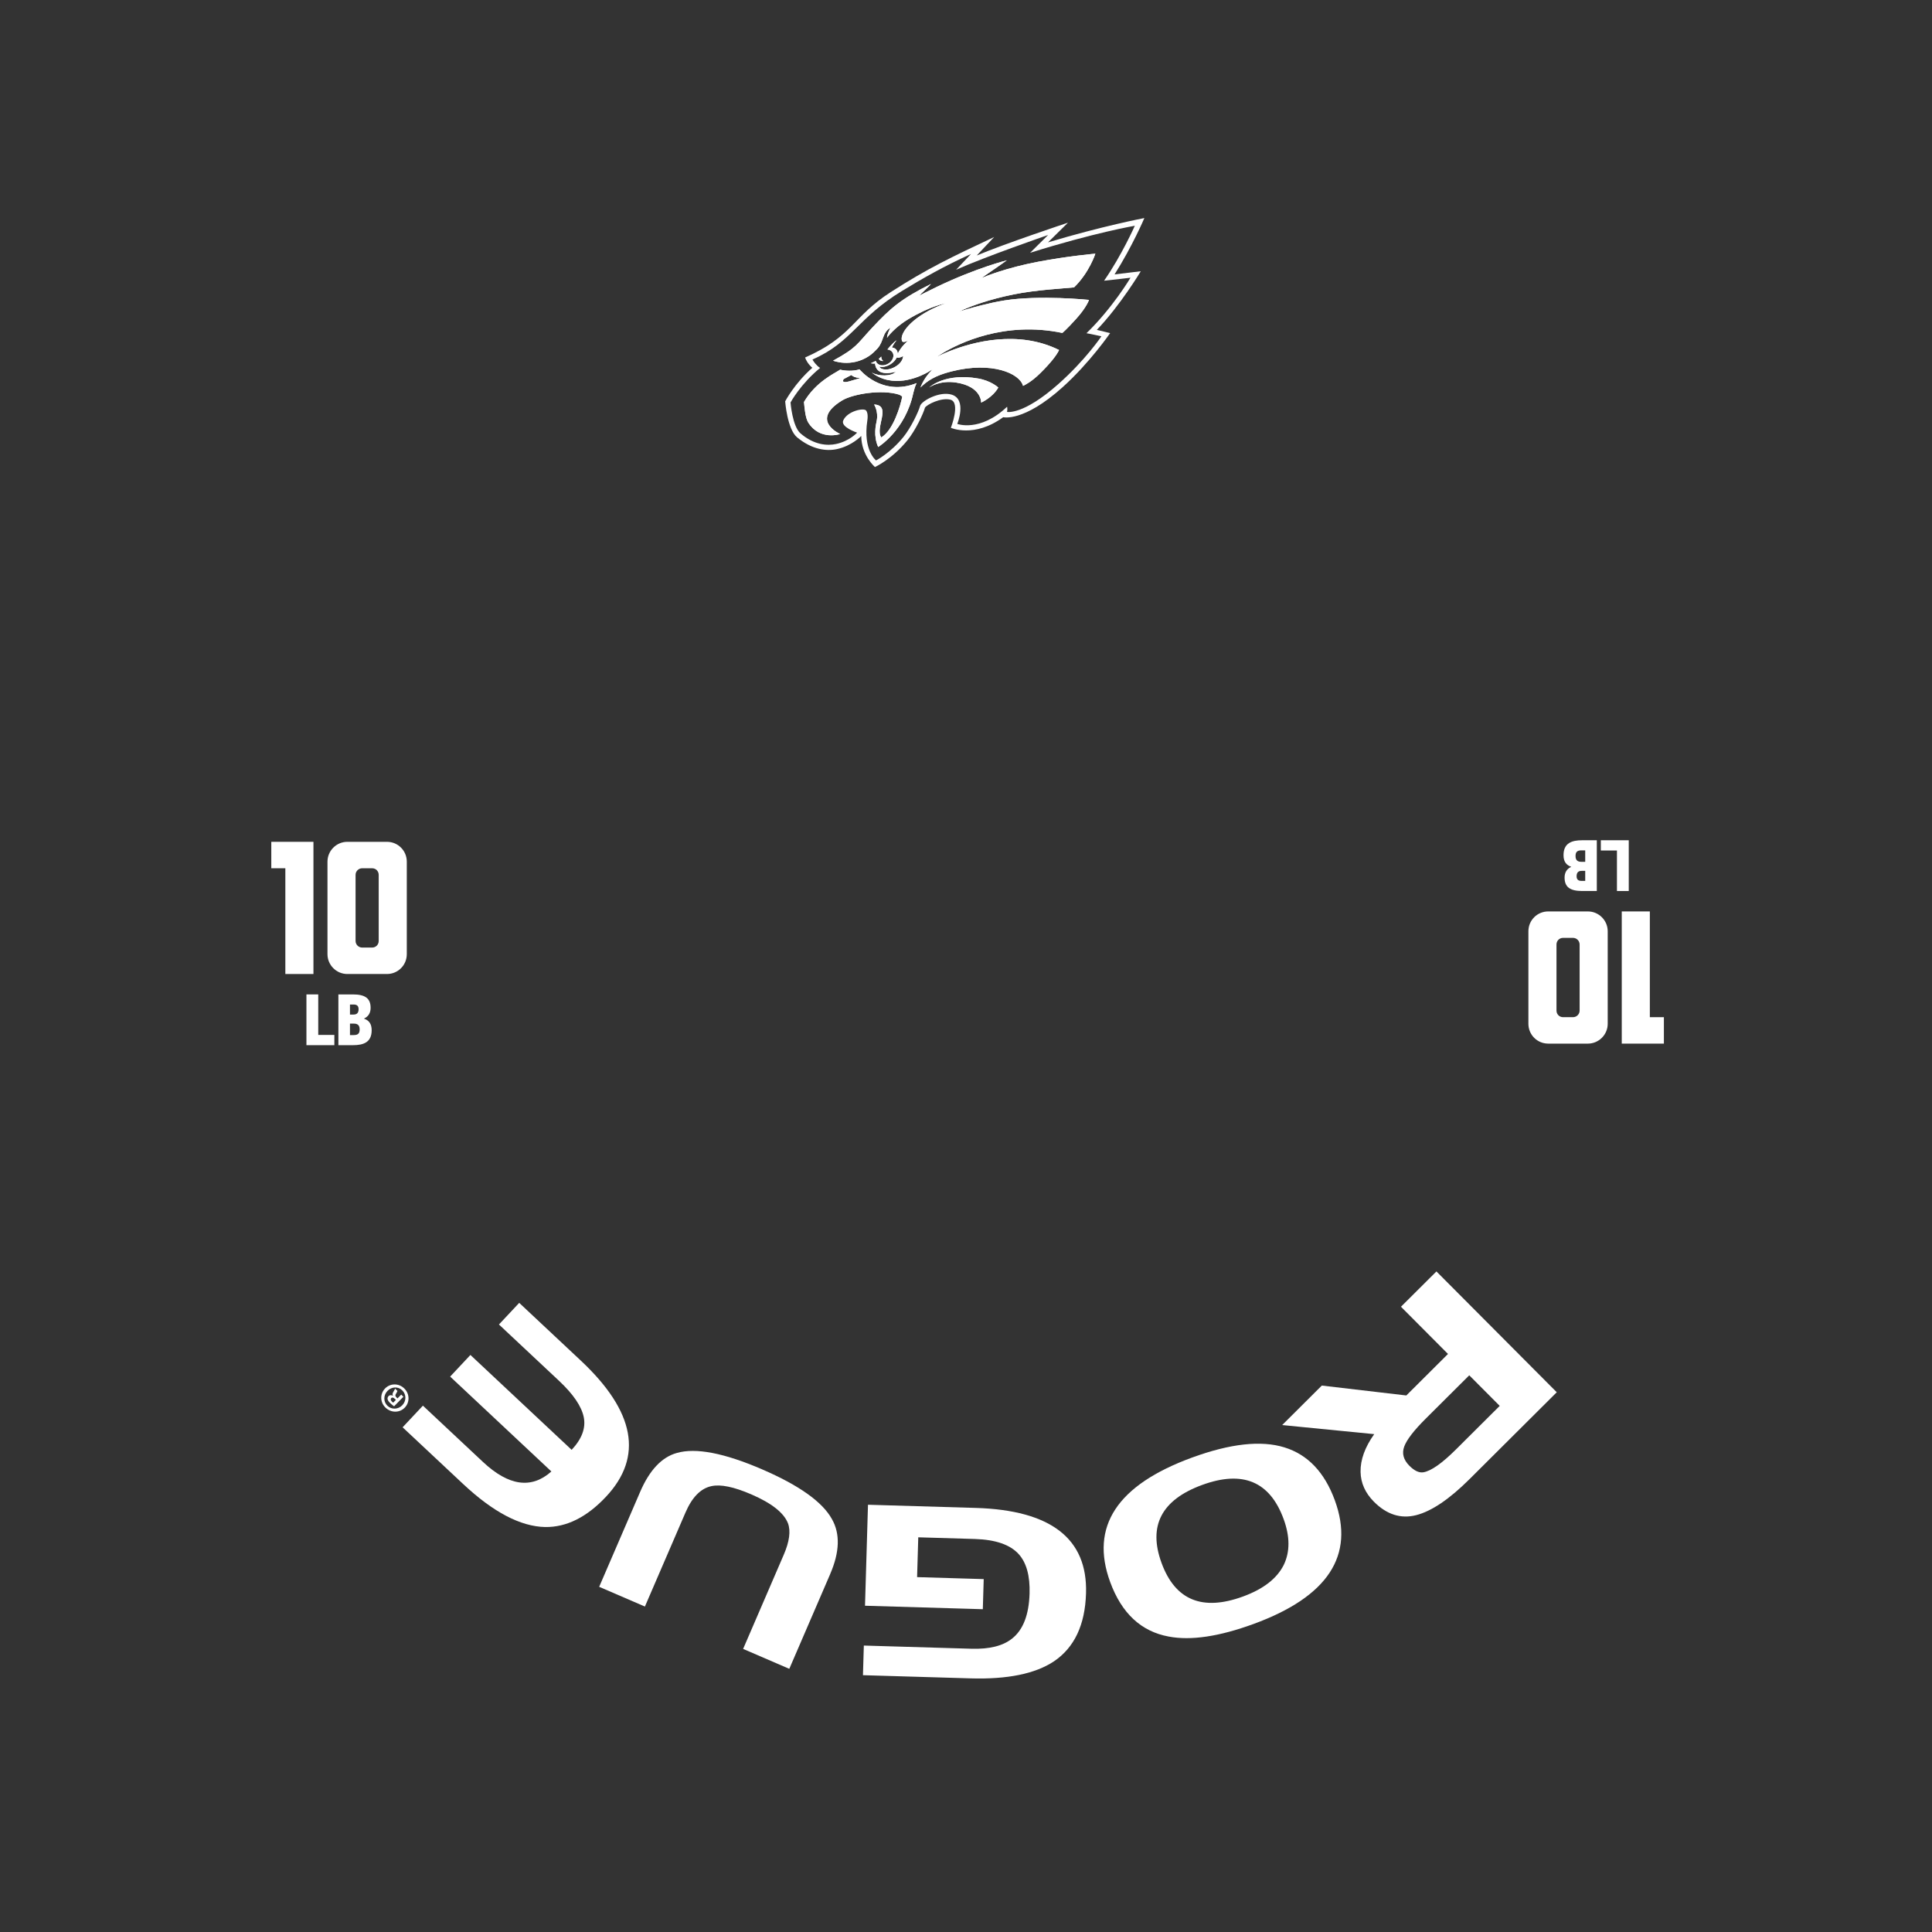<?xml version="1.0" encoding="UTF-8"?>
<svg id="Template" xmlns="http://www.w3.org/2000/svg" viewBox="0 0 1368 1368">
  <rect x="0" y="0" width="1368" height="1368" fill="#333333" stroke="none"/>
  <defs>
    <style>
      .cls-1 {
        fill: #fff;
        stroke-width: 0px;
      }
    </style>
  </defs>
  <g>
    <g>
      <g>
        <path class="cls-1" d="M216.98,740.05v-35.93h8.36v28.68h11.41v7.26h-19.77Z"/>
        <path class="cls-1" d="M239.6,740.05v-35.93h10.31c8.71,0,12.51,2.85,12.51,9.51,0,3.6-1.6,6.21-4.65,7.56v.1c3.5,1.2,5.4,3.7,5.4,8.21,0,8.61-5.91,10.56-13.21,10.56h-10.36ZM250.36,718.38c2.25,0,3.55-1.1,3.55-3.8,0-2.55-1.45-3.3-3.55-3.3h-2.55v7.11h2.55ZM250.56,732.9c3.05,0,4.1-1.25,4.1-4.05,0-3.05-1.65-4.05-4.05-4.05h-2.8v8.11h2.75Z"/>
      </g>
      <g>
        <path class="cls-1" d="M202.05,689.67v-74.88h-9.95v-18.72h29.84v93.6h-19.89Z"/>
        <path class="cls-1" d="M274,689.67h-28.08c-7.72,0-14.04-6.32-14.04-14.04v-65.52c0-7.72,6.32-14.04,14.04-14.04h28.08c7.84,0,14.04,6.32,14.04,14.04v65.52c0,7.72-6.2,14.04-14.04,14.04ZM268.15,619.47c0-2.57-1.99-4.68-4.68-4.68h-7.02c-2.57,0-4.68,2.11-4.68,4.68v46.8c0,2.57,2.11,4.68,4.68,4.68h7.02c2.69,0,4.68-2.11,4.68-4.68v-46.8Z"/>
      </g>
    </g>
    <g>
      <g>
        <path class="cls-1" d="M1153.28,594.97v35.93h-8.36v-28.68h-11.41v-7.26h19.77Z"/>
        <path class="cls-1" d="M1130.66,594.97v35.93h-10.31c-8.71,0-12.51-2.85-12.51-9.51,0-3.6,1.6-6.21,4.65-7.56v-.1c-3.5-1.2-5.4-3.7-5.4-8.21,0-8.61,5.91-10.56,13.21-10.56h10.36ZM1119.9,616.64c-2.25,0-3.55,1.1-3.55,3.8,0,2.55,1.45,3.3,3.55,3.3h2.55v-7.11h-2.55ZM1119.7,602.13c-3.05,0-4.1,1.25-4.1,4.05,0,3.05,1.65,4.05,4.05,4.05h2.8v-8.11h-2.75Z"/>
      </g>
      <g>
        <path class="cls-1" d="M1168.21,645.36v74.88h9.95v18.72h-29.84v-93.6h19.89Z"/>
        <path class="cls-1" d="M1096.26,645.36h28.08c7.72,0,14.04,6.32,14.04,14.04v65.52c0,7.72-6.32,14.04-14.04,14.04h-28.08c-7.84,0-14.04-6.32-14.04-14.04v-65.52c0-7.72,6.2-14.04,14.04-14.04ZM1102.11,715.56c0,2.57,1.99,4.68,4.68,4.68h7.02c2.57,0,4.68-2.11,4.68-4.68v-46.8c0-2.57-2.11-4.68-4.68-4.68h-7.02c-2.69,0-4.68,2.11-4.68,4.68v46.8Z"/>
      </g>
    </g>
  </g>
  <g>
    <path class="cls-1" d="M991.99,925.27l25.11-25,85.2,85.55-61.75,61.5c-14.28,14.22-26.86,22.72-37.75,25.51-10.89,2.79-20.88-.38-29.96-9.5-6.16-6.19-9.31-13.24-9.46-21.16-.14-8.55,3.08-17.45,9.67-26.7l-65.18-6.42,28.08-27.97,59.83,7.01,29.51-29.39-33.3-33.44ZM1031.09,1026.16l30.82-30.69-21.57-21.65-30.82,30.69c-8.41,8.37-13.49,14.97-15.24,19.8-1.75,4.82-.53,9.34,3.65,13.54,3.55,3.57,6.84,5.12,9.85,4.65,5.46-.86,13.23-6.31,23.31-16.34Z"/>
    <path class="cls-1" d="M887.63,1149.88c-24.39,8.93-44.4,11.9-60.04,8.93-19.55-3.57-33.38-16.45-41.51-38.63-14.4-39.32,4.9-68.67,57.88-88.08,27.12-9.93,48.95-12.35,65.48-7.25,16.53,5.09,28.43,17.58,35.71,37.45,14.32,39.11-4.86,68.3-57.52,87.59ZM908.89,1075.57c-9.74-26.6-28.96-34.64-57.66-24.13-28.8,10.55-38.4,28.96-28.77,55.24,9.66,26.39,28.9,34.31,57.7,23.76,14.4-5.27,24.01-12.73,28.83-22.36,4.48-9.27,4.44-20.11-.1-32.51Z"/>
    <path class="cls-1" d="M650.2,1088.52l-.83,28.2,47.17,1.4-.63,21.32-83.42-2.46,2.11-71.51,76.21,2.25c53.27,1.57,79.33,21.72,78.18,60.44-.66,22.38-8.25,38.45-22.76,48.22-13.25,8.79-32.91,12.8-58.99,12.03l-76.2-2.25.62-20.98,76.21,2.25c12.76.38,22.35-2.03,28.77-7.21,7.8-6.15,11.92-16.78,12.37-31.89.37-12.42-2.16-21.68-7.58-27.78-6.07-6.79-16.49-10.4-31.26-10.84l-39.95-1.18Z"/>
    <path class="cls-1" d="M587.89,1114.44l-29.01,67.22-32.69-14.11,28.74-66.61c4.04-9.35,5.05-16.78,3.03-22.28-2.88-7.46-11.56-14.32-26.06-20.57-12.34-5.32-21.74-7.25-28.23-5.78-7.53,1.63-13.62,7.84-18.28,18.63l-28.75,66.61-32.38-13.97,29.01-67.22c6.65-15.42,15.31-24.61,25.98-27.56,13.37-3.86,33.47,0,60.3,11.57,26.32,11.36,42.82,23.11,49.52,35.27,5.9,10.35,5.5,23.28-1.2,38.8Z"/>
    <path class="cls-1" d="M285.1,1010.62l14.35-15.31,42.52,39.85c18.22,17.07,34.37,19.32,48.45,6.75l-71.68-67.18,14.35-15.32,71.68,67.18c7.27-7.76,10.13-15.48,8.57-23.15-1.56-7.67-7.4-16.25-17.53-25.75l-42.52-39.85,14.35-15.32,43.62,40.88c38.39,35.98,44.35,68.1,17.86,96.37-13.63,14.54-28.01,21.7-43.14,21.48-17.44-.38-36.77-10.53-58.01-30.43l-42.89-40.19Z"/>
    <path class="cls-1" d="M272.64,983.15c3.71-3.8,9.71-3.83,13.6-.04,3.88,3.79,4.04,9.83.33,13.63-3.71,3.8-9.72,3.75-13.64-.08-3.84-3.75-4-9.71-.28-13.51ZM284.82,995.05c2.94-3.02,3.01-7.63,0-10.57-2.89-2.9-7.5-2.64-10.41.33-2.94,3.01-3.09,7.63-.07,10.58,2.93,2.86,7.58,2.64,10.49-.34ZM284.08,987.47l1.57,1.53-6.61,6.78c-.71-.52-1.69-1.24-2.81-2.33-1.28-1.25-1.66-2.03-1.79-2.8-.13-.69.07-1.47.71-2.13.81-.83,1.95-.75,2.98-.24l.08-.08c-.46-.85-.27-1.71.41-2.82.8-1.24,1-1.77,1.12-2.14l1.65,1.62c-.04.45-.48,1.15-1.08,2.18-.56.82-.47,1.56.4,2.4l.74.73,2.62-2.69ZM280.33,991.22l-.74-.72c-.87-.84-1.86-1.24-2.54-.55-.61.62-.55,1.48.44,2.45.42.41.74.65.95.76l1.89-1.94Z"/>
  </g>
  <g>
    <path class="cls-1" d="M608.6,261.54c-4.6,1.43-10.47,1.08-13.71.21-3.72,2.56-17.12,8.38-25.61,22.88.45,4.89.99,11.17,3.04,14.6,8.26,12.95,22.59,8.09,22.59,8.09,0,0-21.85-9.6,1.4-23.79,7.41-4.54,27.98-8.01,40.29-4.11,1.03.39,2.33,1.3,2.25,1.53-1.24,6.26-6.32,23.79-14.85,28.78-4.75-6.88,7.64-22.78-5.08-23.31,0,0,3.18,4.89,1.86,11.48-.58,2.89-2.52,10.63,1.03,18.6,0,0,19.27-11.65,24.9-38.35.72-2.64,1.22-4.85,2.35-6.88-24.8,9.87-40.47-9.75-40.47-9.75ZM601.19,270.07c-1.8.54-5.64,1.1-3.82-1.65,0,0,2.31-1.24,5.39-2.87,1.36,1.09,2.73,1.84,6.36,2.17,0,0-6.5,1.92-7.93,2.35Z"/>
    <path class="cls-1" d="M692.58,268c9.19,1.57,14.29,6.4,14.29,6.4-4.07,7.14-12.14,10.66-12.14,10.66,0,0,.45-11.34-17.55-14.17-11.54-1.8-18.54,2.97-19.27,3.49.89-.84,11.73-10.35,34.67-6.38Z"/>
    <path class="cls-1" d="M623.12,255.08c-.52-.37-.72-.8-.83-1.07.62-.48,1.18-.99,1.71-1.53-.04.99.17,2.23,1.4,3.14,0,0-1.38.13-2.29-.54Z"/>
    <path class="cls-1" d="M711.13,212.75c-5.43.85-11.27,2.17-16.46,3.49-8.14,2.04-14.66,4.09-15.45,4.34.31-.19,1.47-.74,3.41-1.59,5.58-2.38,17.66-7,34.96-10.49,16.31-3.33,35.29-4.19,42.91-5,10.86-10.57,15.09-23.87,15.09-23.87,0,0-18.98,1.61-40.49,5.7-22.38,4.25-36.84,10.16-39.71,11.38-.27.12-.45.21-.52.23.49-.37,4.62-3.34,9.23-6.42,3.59-2.44,8.82-6.19,8.82-6.19,0,0-21.14,5.14-49.74,18.87-8.05,3.88-12.31,6.17-12.31,6.17,1.22-1.45,6.96-6.51,8.34-8.3-21.23,10.51-28.97,17.45-41.55,30.89-11.21,12.02-10.7,14.08-27.77,23.42,0,0,12.64,5.12,25.36-3.24,2.21-1.45,4.27-3.47,6.24-5.6,4.5-5.27,2.99-10.64,8.96-14.52-.85,2-2.25,4.52-2.35,7.14,2.87-3.98,8.53-9.23,14.85-13.03,16.07-9.69,26.76-11.38,26.76-11.38-.41.15-.81.29-1.22.43-.02,0-.06.02-.1.04-.06.02-.12.04-.21.06-.23.1-.47.19-.5.19-20.13,7.62-30.71,19.62-29.1,25.67.56,2.19,4.19.1,4.5-.06-.41.37-5.39,4.73-7.41,9.42-.02-.74-.17-1.53-.66-2.42-.62-1.18-1.94-1.82-3.41-2.02.08-.27.85-2.21,3.26-5.14-3.28,2.38-5.39,5.25-6.48,6.53,1.55.17,2.89.89,3.63,2.13,1.51,2.46.14,6.01-3.06,7.91-3.16,1.92-6.94,1.49-8.43-.99-.21-.29-.33-.62-.43-.97-.17.1-.35.21-.54.29-.97.52-2.97,1.39-2.97,1.39.95.21,2.23.31,3.01.14.27,3.49,2.48,9.11,14.74,5.89-3.49,3.47-11.94,3.26-17.08.6.7.52,1.51,1.07,2.46,1.67,15.45,9.5,33.16.41,37.48-2.09,1.05-.7,2.13-1.32,3.2-1.86,0,0-4.48,3.98-7.48,10.14-.41.85-.81,1.73-1.16,2.66,4.85-4.63,10.04-8.36,22.03-11.38,28.41-7.19,48.22,1.28,50.63,10.26,0,0,.1-.04.29-.15,1.14-.62,5.55-2.54,12.18-9.13,6.96-6.9,11.32-12.43,13.03-16.13-29.16-14.47-61.25-5.56-76.94.58-5.74,2.25-9.29,4.11-9.7,4.34.23-.17,1.73-1.26,4.36-2.83,11.32-6.77,43.55-22.76,84.58-14.17,0,0,2.66-2.09,9.77-9.95,7.52-8.32,9.11-13.44,9.11-13.44,0,0-34.82-3.59-59.99.39ZM636.48,257.82c-.99.89-2.27,1.8-3.98,2.58-4.63,2.11-7.81,1.05-8.9.33-.66-.43-1.07-1.16-1.07-1.16,2.25.62,5.29.06,8.07-1.71,2.06-1.3,3.57-3.01,4.38-4.75h.02c.49.1,1.05.19,1.51.12,1.38-.15,2.99-1.12,2.99-1.12,0,0,.06,2.89-3.01,5.7Z"/>
    <path class="cls-1" d="M789.18,194.31c12.68-19.99,21.12-39.91,21.12-39.91,0,0-29.45,5.57-68.23,17.22l14.13-13.94c-1.34.43-44.58,14.81-64.61,23.23l12.37-13.09c-30.31,14.27-46.94,22.09-73.35,39.07-26.8,17.24-26.78,31.35-60.54,46.25.56,1.86,2.29,4.89,5.12,7.29-12.68,11.11-19.23,23.75-19.23,23.75,0,0,1.42,19.68,8.47,25.52,10.51,8.67,20.71,9.93,28.19,8.3,10.68-2.31,17.2-9.31,17.2-9.31.12,13.88,9.73,22.01,9.73,22.01,0,0,12.1-5.53,22.98-18.96,5.68-7,11.15-18.56,12.43-23.11,1.26-2.09,11.34-7.33,17.99-5.62,7.39,1.86.33,19.91.33,19.91,0,0,16.54,7.48,37.07-7.52,0,0,14.29,3.74,41.94-21.13,19.25-17.26,33.76-38.39,33.76-38.39l-9.4-2.31c16.68-17.41,31.12-41.5,31.12-41.5,0,0-16.13,1.94-18.58,2.23ZM779.87,238.14s-11.23,16.79-30.77,34.05c-24.92,22.01-36.05,19.47-36.05,19.47,0,0,.25-.87.21-2.21,0-.72-.17-1.38-.17-1.45-19.2,18.21-35.27,12.16-35.27,12.16,0,0,7.04-17.28-3.9-20.71-8.47-2.66-21.41,4.32-22.45,8.03-1.09,4.05-6.42,15.28-11.73,21.87-9.21,11.42-19.43,16.66-19.43,16.66,0,0-9.33-7.12-6.19-28.1.68-4.56-.23-6.34-.74-7.12-1.53-2.33-13.44.27-16.31,6.94-2.02,4.71,9.83,8.61,9.83,8.61,0,0-5.43,6.05-14.97,8.05-6.01,1.26-15.3.89-25.11-7.52-5.78-4.98-7.06-21.89-7.06-21.89,0,0,7.08-13.11,20.94-24.45-2.77-1.8-4.85-4.81-5.39-5.99,27.96-12.2,31.72-29.26,63.27-48.46,14.68-8.96,30.17-17.76,48.98-26.25l-10.57,11.17c20.61-9.23,63.81-24.16,65.15-24.61l-12.76,12.62c45.39-14.27,74.17-19.16,74.17-19.16,0,0-9.33,21.02-21.78,38.92,6.07-.62,18.71-2.13,18.71-2.13,0,0-12.55,21.25-31.18,39.3,2.06.29,10.59,2.19,10.59,2.19Z"/>
    <path class="cls-1" d="M625.41,255.61s-1.38.13-2.29-.54c-.52-.37-.72-.8-.83-1.07.62-.48,1.18-.99,1.71-1.53-.04.99.17,2.23,1.4,3.14Z"/>
    <path class="cls-1" d="M711.13,212.75c-5.43.85-11.27,2.17-16.46,3.49-8.14,2.04-14.66,4.09-15.45,4.34.31-.19,1.47-.74,3.41-1.59,5.58-2.38,17.66-7,34.96-10.49,16.31-3.33,35.29-4.19,42.91-5,10.86-10.57,15.09-23.87,15.09-23.87,0,0-18.98,1.61-40.49,5.7-22.38,4.25-36.84,10.16-39.71,11.38-.27.12-.45.21-.52.23.49-.37,4.62-3.34,9.23-6.42,3.59-2.44,8.82-6.19,8.82-6.19,0,0-21.14,5.14-49.74,18.87-8.05,3.88-12.31,6.17-12.31,6.17,1.22-1.45,6.96-6.51,8.34-8.3-21.23,10.51-28.97,17.45-41.55,30.89-11.21,12.02-10.7,14.08-27.77,23.42,0,0,12.64,5.12,25.36-3.24,2.21-1.45,4.27-3.47,6.24-5.6,4.5-5.27,2.99-10.64,8.96-14.52-.85,2-2.25,4.52-2.35,7.14,2.87-3.98,8.53-9.23,14.85-13.03,16.07-9.69,26.76-11.38,26.76-11.38-.41.15-.81.29-1.22.43-.02,0-.06.02-.1.04-.06.02-.12.04-.21.06-.23.1-.47.19-.5.19-20.13,7.62-30.71,19.62-29.1,25.67.56,2.19,4.19.1,4.5-.06-.41.37-5.39,4.73-7.41,9.42-.02-.74-.17-1.53-.66-2.42-.62-1.18-1.94-1.82-3.41-2.02.08-.27.85-2.21,3.26-5.14-3.28,2.38-5.39,5.25-6.48,6.53,1.55.17,2.89.89,3.63,2.13,1.51,2.46.14,6.01-3.06,7.91-3.16,1.92-6.94,1.49-8.43-.99-.21-.29-.33-.62-.43-.97-.17.1-.35.21-.54.29-.97.52-2.97,1.39-2.97,1.39.95.21,2.23.31,3.01.14.27,3.49,2.48,9.11,14.74,5.89-3.49,3.47-11.94,3.26-17.08.6.7.52,1.51,1.07,2.46,1.67,15.45,9.5,33.16.41,37.48-2.09,1.05-.7,2.13-1.32,3.2-1.86,0,0-4.48,3.98-7.48,10.14-.41.85-.81,1.73-1.16,2.66,4.85-4.63,10.04-8.36,22.03-11.38,28.41-7.19,48.22,1.28,50.63,10.26,0,0,.1-.04.29-.15,1.14-.62,5.55-2.54,12.18-9.13,6.96-6.9,11.32-12.43,13.03-16.13-29.16-14.47-61.25-5.56-76.94.58-5.74,2.25-9.29,4.11-9.7,4.34.23-.17,1.73-1.26,4.36-2.83,11.32-6.77,43.55-22.76,84.58-14.17,0,0,2.66-2.09,9.77-9.95,7.52-8.32,9.11-13.44,9.11-13.44,0,0-34.82-3.59-59.99.39ZM636.48,257.82c-.99.89-2.27,1.8-3.98,2.58-4.63,2.11-7.81,1.05-8.9.33-.66-.43-1.07-1.16-1.07-1.16,2.25.62,5.29.06,8.07-1.71,2.06-1.3,3.57-3.01,4.38-4.75h.02c.49.1,1.05.19,1.51.12,1.38-.15,2.99-1.12,2.99-1.12,0,0,.06,2.89-3.01,5.7Z"/>
    <path class="cls-1" d="M706.87,274.41c-4.07,7.14-12.14,10.66-12.14,10.66,0,0,.45-11.34-17.55-14.17-11.54-1.8-18.54,2.97-19.27,3.49.89-.84,11.73-10.35,34.67-6.38,9.19,1.57,14.29,6.4,14.29,6.4Z"/>
    <path class="cls-1" d="M608.6,261.54c-4.6,1.43-10.47,1.08-13.71.21-3.72,2.56-17.12,8.38-25.61,22.88.45,4.89.99,11.17,3.04,14.6,8.26,12.95,22.59,8.09,22.59,8.09,0,0-21.85-9.6,1.4-23.79,7.41-4.54,27.98-8.01,40.29-4.11,1.03.39,2.33,1.3,2.25,1.53-1.24,6.26-6.32,23.79-14.85,28.78-4.75-6.88,7.64-22.78-5.08-23.31,0,0,3.18,4.89,1.86,11.48-.58,2.89-2.52,10.63,1.03,18.6,0,0,19.27-11.65,24.9-38.35.72-2.64,1.22-4.85,2.35-6.88-24.8,9.87-40.47-9.75-40.47-9.75ZM601.19,270.07c-1.8.54-5.64,1.1-3.82-1.65,0,0,2.31-1.24,5.39-2.87,1.36,1.09,2.73,1.84,6.36,2.17,0,0-6.5,1.92-7.93,2.35Z"/>
  </g>
</svg>
